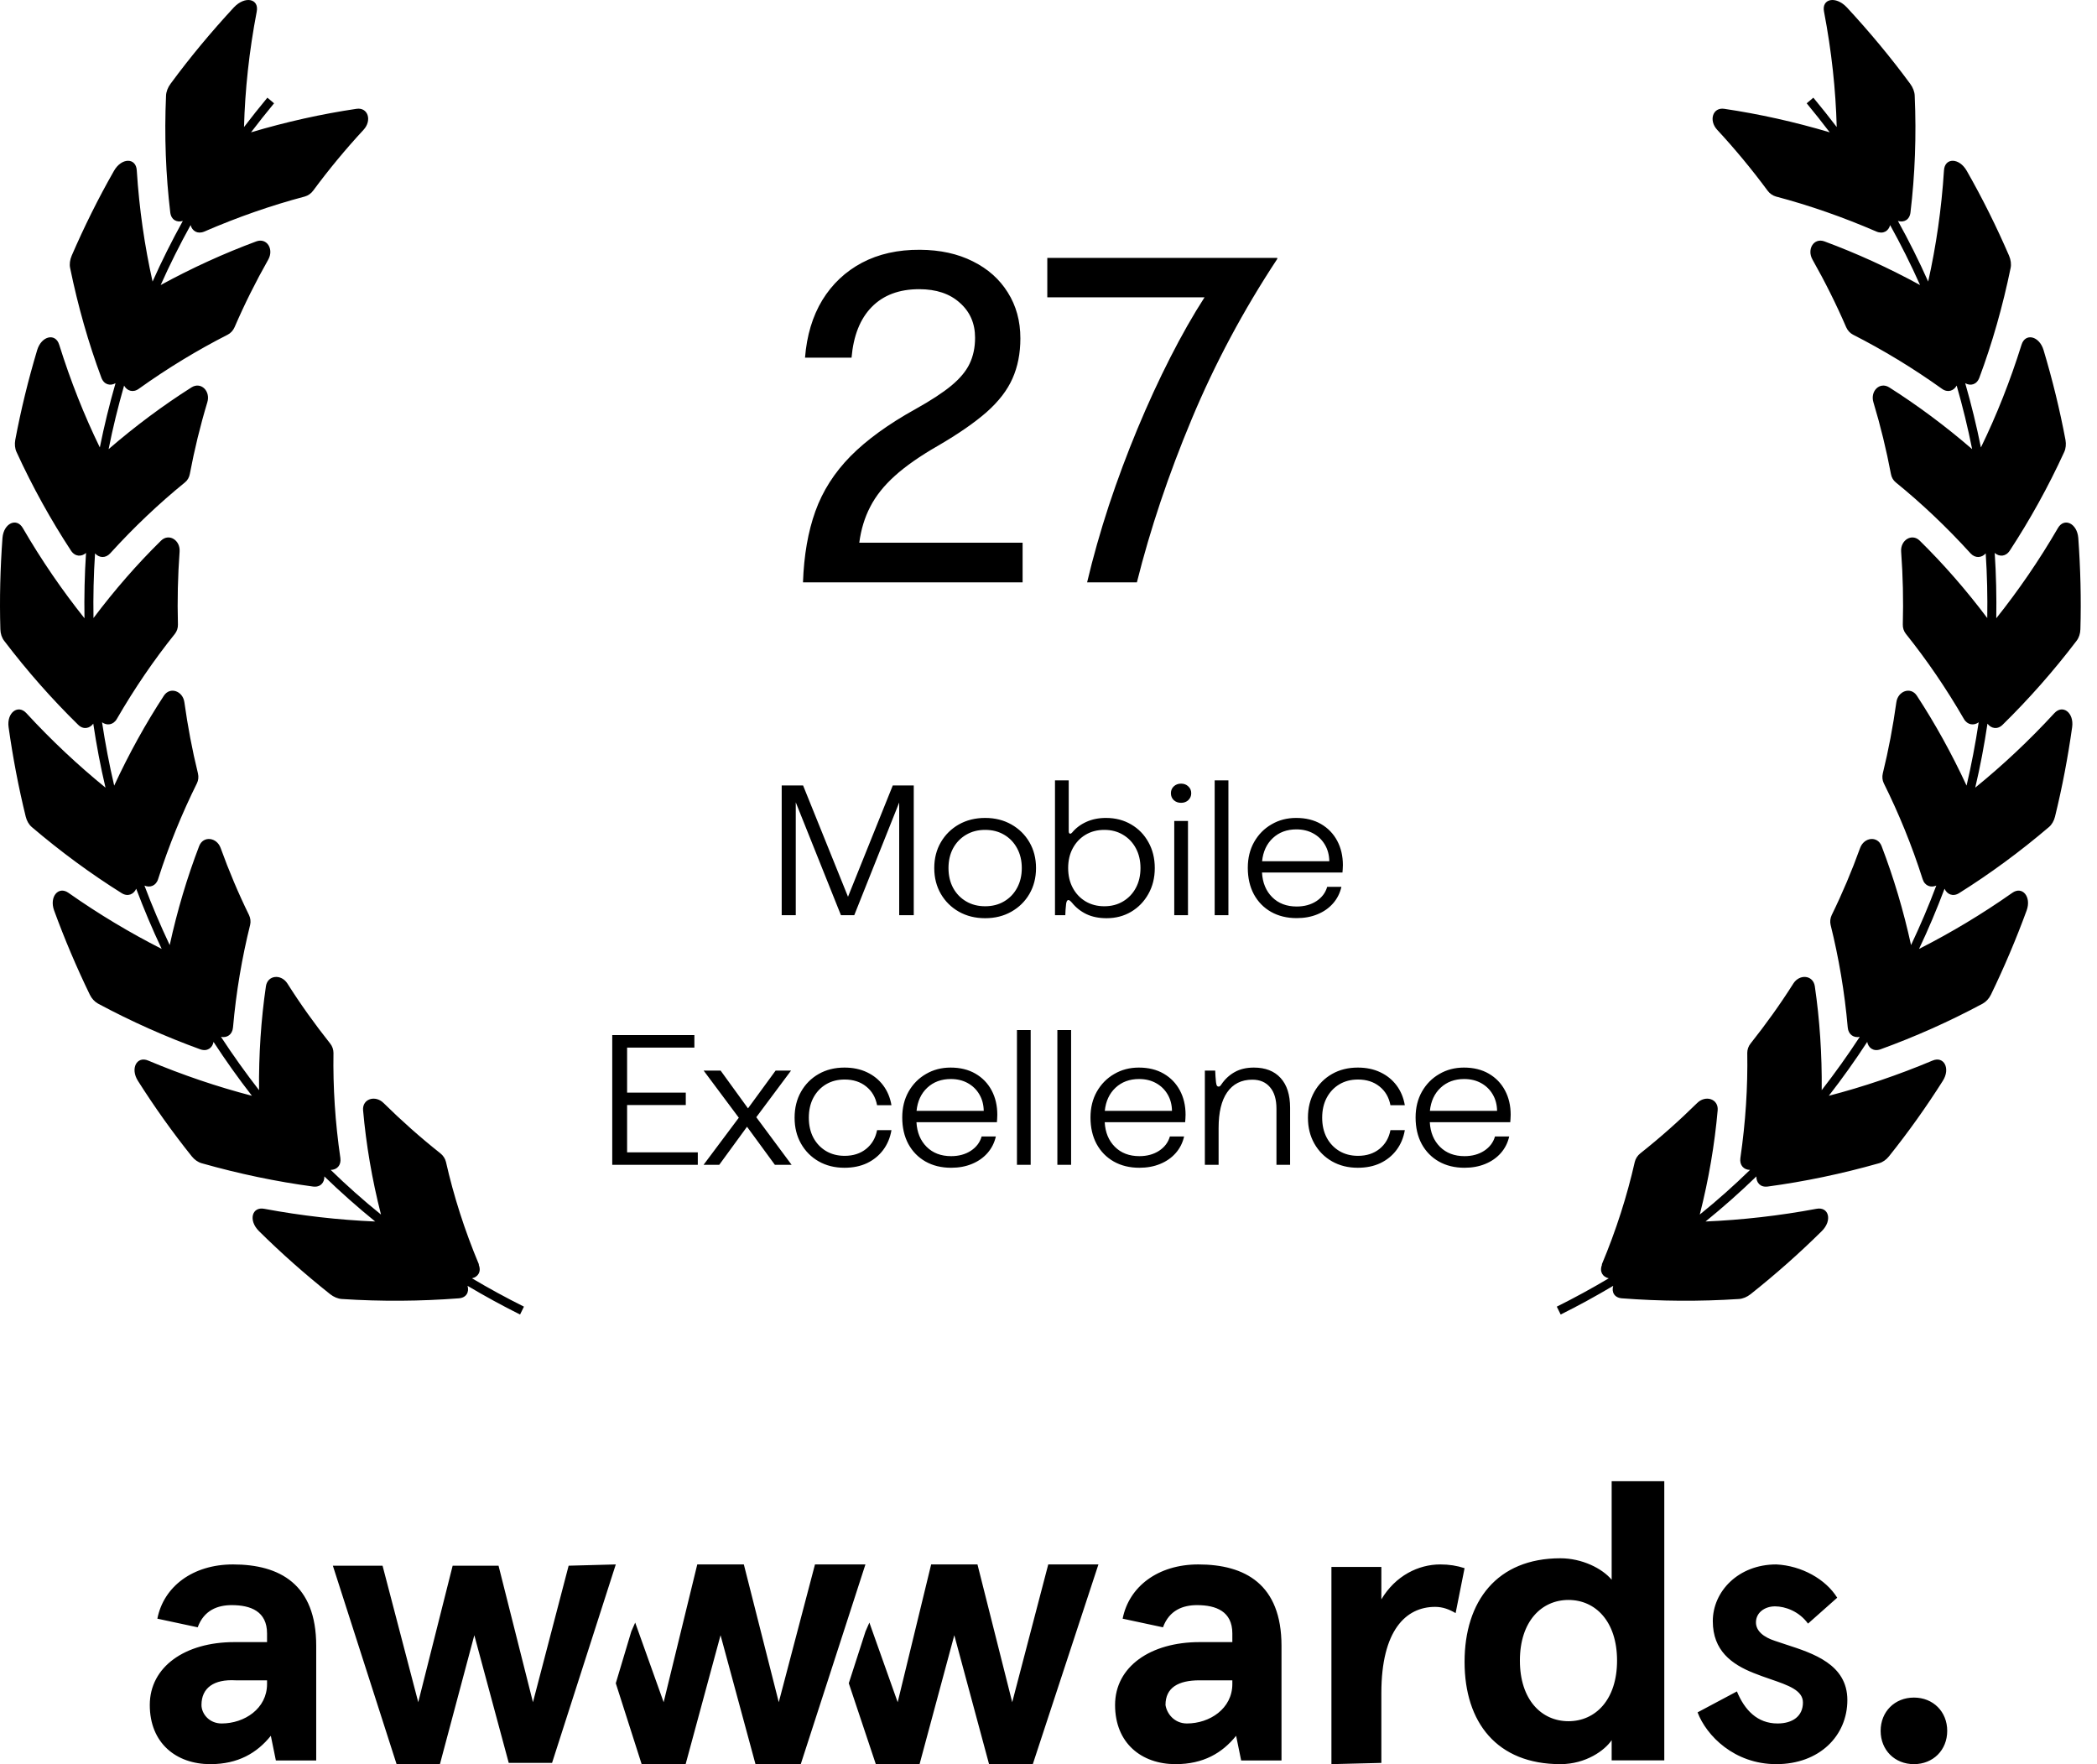 <svg class="w-full fill-current text-gray-600 | dark:text-grayDark-100 h-16 xl:h-24" width="126" height="106" xmlns="http://www.w3.org/2000/svg" viewBox="0 0 126 106" f="none">
<path fill-rule="evenodd" clip-rule="evenodd" d="M28.781 75.984C27.912 73.916 27.257 71.848 26.796 69.814C26.749 69.618 26.629 69.429 26.455 69.294C25.252 68.341 24.122 67.334 23.052 66.28C22.544 65.773 21.762 66.03 21.816 66.706C21.996 68.753 22.35 70.855 22.892 72.977C21.835 72.125 20.826 71.226 19.87 70.294C20.238 70.294 20.512 70.023 20.452 69.584C20.137 67.429 20.004 65.314 20.037 63.266C20.037 63.07 19.97 62.861 19.837 62.699C18.914 61.536 18.052 60.334 17.27 59.097C16.895 58.509 16.086 58.583 15.979 59.252C15.685 61.259 15.545 63.354 15.565 65.503C14.756 64.462 13.994 63.395 13.278 62.3C13.633 62.374 13.96 62.172 14 61.739C14.188 59.597 14.542 57.536 15.03 55.57C15.077 55.38 15.05 55.164 14.963 54.982C14.321 53.671 13.753 52.326 13.258 50.954C13.024 50.306 12.216 50.204 11.968 50.833C11.246 52.718 10.651 54.705 10.197 56.786C9.642 55.61 9.134 54.421 8.679 53.211C9.007 53.353 9.374 53.231 9.501 52.819C10.15 50.785 10.939 48.866 11.834 47.062C11.921 46.886 11.941 46.677 11.895 46.474C11.547 45.062 11.28 43.636 11.079 42.197C10.985 41.514 10.217 41.244 9.849 41.798C8.753 43.474 7.75 45.285 6.861 47.204C6.566 45.947 6.326 44.677 6.132 43.4C6.419 43.609 6.807 43.569 7.021 43.197C8.084 41.359 9.254 39.649 10.511 38.082C10.631 37.926 10.698 37.73 10.691 37.521C10.651 36.068 10.685 34.608 10.791 33.149C10.845 32.459 10.15 32.02 9.675 32.486C8.244 33.892 6.887 35.446 5.617 37.136C5.597 35.845 5.624 34.547 5.711 33.25C5.951 33.52 6.333 33.561 6.62 33.25C8.044 31.682 9.548 30.257 11.112 28.986C11.266 28.865 11.373 28.675 11.407 28.473C11.681 27.027 12.028 25.594 12.456 24.175C12.663 23.499 12.075 22.918 11.507 23.276C9.802 24.357 8.131 25.601 6.526 26.986C6.78 25.702 7.095 24.432 7.456 23.168C7.629 23.486 7.997 23.614 8.345 23.357C10.083 22.114 11.868 21.033 13.686 20.107C13.86 20.019 14.007 19.857 14.094 19.661C14.689 18.283 15.364 16.931 16.113 15.607C16.474 14.978 16.039 14.269 15.398 14.505C13.466 15.222 11.547 16.093 9.655 17.127C10.197 15.911 10.798 14.708 11.453 13.525C11.547 13.884 11.874 14.086 12.282 13.911C14.281 13.046 16.294 12.343 18.312 11.809C18.506 11.755 18.694 11.627 18.82 11.451C19.75 10.194 20.753 8.978 21.842 7.802C22.364 7.241 22.116 6.437 21.421 6.538C19.322 6.849 17.196 7.322 15.083 7.951C15.531 7.363 15.993 6.782 16.467 6.207L16.066 5.869C15.585 6.45 15.117 7.038 14.662 7.633C14.722 5.396 14.97 3.079 15.424 0.707C15.585 -0.084 14.722 -0.266 14.054 0.443C12.684 1.923 11.413 3.45 10.25 5.031C10.083 5.254 9.983 5.518 9.976 5.754C9.869 8.174 9.963 10.518 10.23 12.762C10.284 13.221 10.638 13.383 10.985 13.275C10.324 14.471 9.715 15.688 9.167 16.918C8.692 14.789 8.365 12.559 8.218 10.235C8.171 9.464 7.302 9.464 6.847 10.268C5.898 11.931 5.056 13.633 4.307 15.363C4.2 15.613 4.167 15.877 4.213 16.1C4.688 18.411 5.316 20.614 6.092 22.695C6.252 23.121 6.627 23.202 6.941 23.026C6.573 24.303 6.259 25.594 5.998 26.885C5.056 24.952 4.24 22.891 3.558 20.715C3.338 19.992 2.495 20.175 2.234 21.033C1.7 22.817 1.258 24.621 0.917 26.432C0.871 26.689 0.897 26.952 0.991 27.155C1.96 29.27 3.063 31.25 4.267 33.088C4.514 33.46 4.902 33.46 5.169 33.223C5.082 34.534 5.056 35.845 5.076 37.149C3.745 35.48 2.502 33.676 1.372 31.73C0.998 31.081 0.222 31.439 0.149 32.318C0.015 34.149 -0.032 35.987 0.022 37.811C0.028 38.075 0.109 38.318 0.249 38.501C1.646 40.339 3.137 42.021 4.695 43.548C5.009 43.859 5.39 43.771 5.604 43.481C5.798 44.771 6.038 46.055 6.339 47.326C4.695 45.988 3.097 44.494 1.586 42.852C1.085 42.305 0.396 42.819 0.516 43.69C0.77 45.501 1.111 47.299 1.546 49.069C1.606 49.319 1.74 49.549 1.907 49.691C3.652 51.177 5.463 52.508 7.309 53.664C7.683 53.901 8.037 53.732 8.184 53.401C8.646 54.623 9.154 55.833 9.715 57.016C7.823 56.056 5.945 54.934 4.12 53.651C3.518 53.218 2.95 53.873 3.251 54.705C3.879 56.421 4.594 58.11 5.397 59.766C5.51 60.002 5.691 60.192 5.885 60.3C7.91 61.388 9.969 62.3 12.035 63.05C12.456 63.199 12.764 62.962 12.831 62.604C13.553 63.712 14.321 64.793 15.137 65.841C13.058 65.3 10.979 64.597 8.906 63.726C8.224 63.435 7.81 64.199 8.291 64.949C9.281 66.51 10.357 68.023 11.52 69.476C11.687 69.686 11.901 69.834 12.122 69.895C14.361 70.53 16.601 70.997 18.807 71.294C19.255 71.355 19.502 71.051 19.489 70.686C20.458 71.625 21.481 72.531 22.544 73.395C20.351 73.301 18.125 73.051 15.879 72.632C15.137 72.49 14.91 73.328 15.558 73.97C16.902 75.301 18.332 76.565 19.837 77.761C20.051 77.93 20.305 78.038 20.539 78.051C22.919 78.207 25.272 78.186 27.565 78.011C28.033 77.977 28.2 77.626 28.093 77.261C29.116 77.869 30.165 78.443 31.248 78.984C31.288 78.906 31.327 78.827 31.365 78.747C31.404 78.668 31.442 78.588 31.482 78.511C30.413 77.977 29.37 77.409 28.36 76.808C28.728 76.727 28.935 76.402 28.761 75.984H28.781ZM48.993 30.718C48.553 31.939 48.305 33.363 48.248 34.99H61.444V32.61H51.63C51.735 31.813 51.955 31.092 52.289 30.45C52.623 29.799 53.115 29.18 53.766 28.594C54.425 28 55.288 27.398 56.354 26.787C57.583 26.071 58.559 25.396 59.283 24.761C60.008 24.118 60.525 23.447 60.834 22.747C61.151 22.039 61.31 21.233 61.31 20.33C61.31 19.288 61.057 18.369 60.553 17.571C60.056 16.774 59.357 16.151 58.453 15.703C57.55 15.248 56.492 15.016 55.279 15.008C53.953 14.999 52.789 15.26 51.788 15.789C50.795 16.318 50.002 17.067 49.408 18.035C48.822 19.003 48.476 20.155 48.37 21.49H51.166C51.28 20.171 51.682 19.158 52.374 18.45C53.074 17.734 54.026 17.376 55.231 17.376C56.256 17.376 57.07 17.648 57.672 18.194C58.282 18.731 58.588 19.431 58.588 20.293C58.588 20.879 58.478 21.4 58.258 21.856C58.046 22.303 57.68 22.743 57.159 23.174C56.647 23.597 55.931 24.065 55.011 24.578C53.383 25.481 52.081 26.425 51.105 27.41C50.136 28.395 49.432 29.497 48.993 30.718ZM66.626 30.376C66.114 31.939 65.678 33.477 65.32 34.99H68.311C69.116 31.776 70.215 28.505 71.607 25.176C72.998 21.848 74.711 18.641 76.746 15.557V15.496H62.928V17.864H72.376C71.684 18.938 70.996 20.147 70.313 21.49C69.629 22.832 68.974 24.256 68.347 25.762C67.721 27.268 67.147 28.806 66.626 30.376ZM46.969 54.99V47.193H48.253L50.953 53.882L53.644 47.193H54.904V54.99H54.029V48.218L51.329 54.99H50.529L47.814 48.208V54.99H46.969ZM57.616 54.781C58.078 55.041 58.604 55.171 59.193 55.171C59.782 55.171 60.306 55.041 60.765 54.781C61.228 54.52 61.591 54.164 61.854 53.711C62.118 53.255 62.25 52.738 62.25 52.158C62.25 51.576 62.118 51.058 61.854 50.606C61.591 50.153 61.228 49.797 60.765 49.536C60.306 49.276 59.782 49.146 59.193 49.146C58.604 49.146 58.078 49.276 57.616 49.536C57.157 49.797 56.796 50.153 56.532 50.606C56.268 51.058 56.136 51.576 56.136 52.158C56.136 52.738 56.268 53.255 56.532 53.711C56.796 54.164 57.157 54.52 57.616 54.781ZM60.336 54.16C60.007 54.356 59.626 54.453 59.193 54.453C58.764 54.453 58.383 54.356 58.051 54.16C57.718 53.965 57.458 53.695 57.269 53.35C57.084 53.005 56.991 52.608 56.991 52.158C56.991 51.709 57.084 51.312 57.269 50.967C57.458 50.622 57.718 50.352 58.051 50.157C58.383 49.961 58.764 49.864 59.193 49.864C59.626 49.864 60.007 49.961 60.336 50.157C60.668 50.352 60.926 50.622 61.112 50.967C61.301 51.312 61.395 51.709 61.395 52.158C61.395 52.608 61.301 53.005 61.112 53.35C60.926 53.695 60.668 53.965 60.336 54.16ZM66.491 55.171C66.028 55.171 65.625 55.09 65.28 54.927C64.935 54.761 64.643 54.53 64.406 54.234C64.314 54.13 64.245 54.078 64.196 54.078C64.127 54.078 64.082 54.152 64.059 54.302C64.046 54.406 64.034 54.527 64.025 54.663C64.018 54.797 64.013 54.906 64.01 54.99H63.39V46.89H64.215V49.937C64.215 50.041 64.246 50.093 64.308 50.093C64.341 50.093 64.378 50.07 64.42 50.025C64.642 49.755 64.925 49.541 65.27 49.385C65.618 49.226 66.012 49.146 66.451 49.146C67.018 49.146 67.522 49.276 67.965 49.536C68.408 49.794 68.755 50.15 69.005 50.606C69.259 51.058 69.386 51.576 69.386 52.158C69.386 52.741 69.257 53.26 69 53.716C68.746 54.169 68.401 54.525 67.965 54.785C67.529 55.043 67.037 55.171 66.491 55.171ZM66.354 54.453C66.777 54.453 67.151 54.356 67.477 54.16C67.806 53.965 68.063 53.695 68.248 53.35C68.434 53.005 68.527 52.608 68.527 52.158C68.527 51.709 68.434 51.312 68.248 50.967C68.063 50.622 67.806 50.352 67.477 50.157C67.151 49.961 66.777 49.864 66.354 49.864C65.931 49.864 65.555 49.961 65.226 50.157C64.9 50.352 64.645 50.622 64.459 50.967C64.274 51.309 64.181 51.706 64.181 52.158C64.181 52.608 64.274 53.005 64.459 53.35C64.645 53.695 64.9 53.965 65.226 54.16C65.555 54.356 65.931 54.453 66.354 54.453ZM70.526 48.077C70.644 48.184 70.79 48.238 70.966 48.238C71.142 48.238 71.286 48.184 71.4 48.077C71.517 47.966 71.576 47.828 71.576 47.661C71.576 47.495 71.517 47.359 71.4 47.251C71.286 47.141 71.142 47.085 70.966 47.085C70.79 47.085 70.644 47.141 70.526 47.251C70.412 47.359 70.355 47.495 70.355 47.661C70.355 47.828 70.412 47.966 70.526 48.077ZM71.381 49.327H70.556V54.99H71.381V49.327ZM72.985 54.99V46.89H73.81V54.99H72.985ZM76.371 54.79C76.814 55.041 77.328 55.166 77.914 55.166C78.373 55.166 78.788 55.09 79.159 54.937C79.534 54.784 79.845 54.567 80.092 54.287C80.343 54.004 80.512 53.671 80.6 53.286H79.745C79.644 53.641 79.428 53.928 79.096 54.146C78.764 54.361 78.37 54.468 77.914 54.468C77.305 54.468 76.814 54.281 76.44 53.907C76.065 53.532 75.862 53.039 75.829 52.427H80.663C80.67 52.388 80.675 52.32 80.678 52.222C80.684 52.124 80.688 52.043 80.688 51.978C80.688 51.431 80.574 50.944 80.346 50.518C80.118 50.092 79.794 49.756 79.374 49.512C78.954 49.268 78.456 49.146 77.88 49.146C77.333 49.146 76.84 49.274 76.401 49.532C75.961 49.785 75.613 50.139 75.356 50.591C75.102 51.04 74.975 51.558 74.975 52.144C74.975 52.749 75.097 53.28 75.341 53.736C75.588 54.188 75.932 54.54 76.371 54.79ZM76.479 50.357C76.853 50.008 77.325 49.834 77.895 49.834C78.279 49.834 78.617 49.916 78.91 50.078C79.207 50.241 79.439 50.467 79.609 50.757C79.778 51.044 79.866 51.374 79.872 51.748H75.834C75.893 51.169 76.108 50.705 76.479 50.357ZM36.787 69.99V62.193H41.723V62.945H37.68V65.65H41.206V66.397H37.68V69.239H41.928V69.99H36.787ZM44.392 67.159L42.273 69.99H43.215L44.885 67.701L46.56 69.99H47.566L45.442 67.129L47.532 64.326H46.604L44.944 66.597L43.298 64.326H42.278L44.392 67.159ZM50.737 70.166C50.158 70.166 49.642 70.038 49.189 69.781C48.74 69.523 48.387 69.169 48.13 68.716C47.873 68.264 47.744 67.745 47.744 67.159C47.744 66.569 47.873 66.049 48.13 65.596C48.387 65.144 48.74 64.789 49.189 64.532C49.642 64.274 50.158 64.146 50.737 64.146C51.248 64.146 51.701 64.24 52.095 64.429C52.489 64.615 52.812 64.877 53.066 65.215C53.32 65.554 53.486 65.951 53.564 66.407H52.7C52.609 65.931 52.389 65.555 52.041 65.279C51.696 65.002 51.266 64.864 50.752 64.864C50.325 64.864 49.95 64.961 49.624 65.157C49.302 65.352 49.05 65.622 48.867 65.967C48.688 66.309 48.599 66.706 48.599 67.159C48.599 67.608 48.688 68.005 48.867 68.35C49.05 68.692 49.302 68.96 49.624 69.156C49.95 69.351 50.325 69.449 50.752 69.449C51.266 69.449 51.696 69.31 52.041 69.034C52.389 68.754 52.609 68.378 52.7 67.906H53.564C53.486 68.361 53.32 68.758 53.066 69.097C52.812 69.436 52.489 69.699 52.095 69.888C51.701 70.074 51.248 70.166 50.737 70.166ZM55.608 69.79C56.051 70.041 56.565 70.166 57.151 70.166C57.61 70.166 58.025 70.09 58.396 69.937C58.77 69.784 59.081 69.567 59.329 69.287C59.579 69.004 59.749 68.671 59.837 68.286H58.982C58.881 68.641 58.665 68.928 58.333 69.146C58.001 69.361 57.607 69.468 57.151 69.468C56.542 69.468 56.051 69.281 55.676 68.907C55.302 68.532 55.099 68.039 55.066 67.427H59.9C59.907 67.388 59.911 67.32 59.915 67.222C59.921 67.124 59.924 67.043 59.924 66.978C59.924 66.431 59.81 65.944 59.583 65.518C59.355 65.091 59.031 64.756 58.611 64.512C58.191 64.268 57.693 64.146 57.117 64.146C56.57 64.146 56.077 64.274 55.637 64.532C55.198 64.785 54.849 65.139 54.592 65.591C54.339 66.04 54.212 66.558 54.212 67.144C54.212 67.749 54.334 68.28 54.578 68.736C54.825 69.188 55.169 69.54 55.608 69.79ZM55.715 65.357C56.09 65.008 56.562 64.834 57.131 64.834C57.516 64.834 57.854 64.916 58.147 65.078C58.443 65.241 58.676 65.467 58.845 65.757C59.015 66.044 59.102 66.374 59.109 66.748H55.071C55.13 66.169 55.344 65.705 55.715 65.357ZM61.104 69.99V61.89H61.929V69.99H61.104ZM63.533 61.89V69.99H64.358V61.89H63.533ZM68.462 70.166C67.876 70.166 67.362 70.041 66.919 69.79C66.48 69.54 66.136 69.188 65.889 68.736C65.645 68.28 65.523 67.749 65.523 67.144C65.523 66.558 65.65 66.04 65.904 65.591C66.161 65.139 66.509 64.785 66.949 64.532C67.388 64.274 67.881 64.146 68.428 64.146C69.004 64.146 69.502 64.268 69.922 64.512C70.342 64.756 70.666 65.091 70.894 65.518C71.122 65.944 71.236 66.431 71.236 66.978C71.236 67.043 71.233 67.124 71.226 67.222C71.223 67.32 71.218 67.388 71.211 67.427H66.377C66.41 68.039 66.613 68.532 66.988 68.907C67.362 69.281 67.854 69.468 68.462 69.468C68.918 69.468 69.312 69.361 69.644 69.146C69.976 68.928 70.192 68.641 70.293 68.286H71.148C71.06 68.671 70.891 69.004 70.64 69.287C70.393 69.567 70.082 69.784 69.707 69.937C69.336 70.09 68.921 70.166 68.462 70.166ZM68.443 64.834C67.873 64.834 67.401 65.008 67.027 65.357C66.656 65.705 66.441 66.169 66.382 66.748H70.42C70.414 66.374 70.326 66.044 70.157 65.757C69.987 65.467 69.755 65.241 69.458 65.078C69.165 64.916 68.827 64.834 68.443 64.834ZM73.016 64.326H72.395V69.99H73.221V67.774C73.221 66.84 73.392 66.127 73.733 65.635C74.085 65.127 74.59 64.873 75.247 64.873C75.703 64.873 76.058 65.025 76.311 65.328C76.569 65.627 76.697 66.058 76.697 66.621V69.99H77.517V66.563C77.517 65.785 77.327 65.188 76.946 64.771C76.565 64.354 76.03 64.146 75.34 64.146C74.894 64.146 74.511 64.235 74.192 64.414C73.873 64.59 73.606 64.836 73.392 65.152C73.349 65.213 73.317 65.253 73.294 65.269C73.274 65.282 73.248 65.288 73.216 65.288C73.174 65.288 73.141 65.27 73.118 65.235C73.095 65.196 73.077 65.124 73.064 65.02C73.055 64.939 73.045 64.828 73.035 64.688C73.025 64.548 73.019 64.427 73.016 64.326ZM81.583 70.166C81.003 70.166 80.487 70.038 80.035 69.781C79.585 69.523 79.232 69.169 78.975 68.716C78.718 68.264 78.589 67.745 78.589 67.159C78.589 66.569 78.718 66.049 78.975 65.596C79.232 65.144 79.585 64.789 80.035 64.532C80.487 64.274 81.003 64.146 81.583 64.146C82.094 64.146 82.546 64.24 82.94 64.429C83.334 64.615 83.658 64.877 83.912 65.215C84.166 65.554 84.332 65.951 84.41 66.407H83.546C83.454 65.931 83.235 65.555 82.886 65.279C82.541 65.002 82.112 64.864 81.597 64.864C81.171 64.864 80.795 64.961 80.469 65.157C80.147 65.352 79.895 65.622 79.713 65.967C79.533 66.309 79.444 66.706 79.444 67.159C79.444 67.608 79.533 68.005 79.713 68.35C79.895 68.692 80.147 68.96 80.469 69.156C80.795 69.351 81.171 69.449 81.597 69.449C82.112 69.449 82.541 69.31 82.886 69.034C83.235 68.754 83.454 68.378 83.546 67.906H84.41C84.332 68.361 84.166 68.758 83.912 69.097C83.658 69.436 83.334 69.699 82.94 69.888C82.546 70.074 82.094 70.166 81.583 70.166ZM86.453 69.79C86.896 70.041 87.41 70.166 87.996 70.166C88.455 70.166 88.87 70.09 89.241 69.937C89.616 69.784 89.927 69.567 90.174 69.287C90.425 69.004 90.594 68.671 90.682 68.286H89.827C89.726 68.641 89.51 68.928 89.178 69.146C88.846 69.361 88.452 69.468 87.996 69.468C87.388 69.468 86.896 69.281 86.522 68.907C86.147 68.532 85.944 68.039 85.911 67.427H90.745C90.752 67.388 90.757 67.32 90.76 67.222C90.766 67.124 90.77 67.043 90.77 66.978C90.77 66.431 90.656 65.944 90.428 65.518C90.2 65.091 89.876 64.756 89.456 64.512C89.036 64.268 88.538 64.146 87.962 64.146C87.415 64.146 86.922 64.274 86.483 64.532C86.043 64.785 85.695 65.139 85.438 65.591C85.184 66.04 85.057 66.558 85.057 67.144C85.057 67.749 85.179 68.28 85.423 68.736C85.67 69.188 86.014 69.54 86.453 69.79ZM86.561 65.357C86.935 65.008 87.407 64.834 87.977 64.834C88.361 64.834 88.699 64.916 88.992 65.078C89.289 65.241 89.521 65.467 89.691 65.757C89.86 66.044 89.948 66.374 89.954 66.748H85.916C85.975 66.169 86.19 65.705 86.561 65.357ZM96.838 94.92C96.27 94.237 95.054 93.63 93.757 93.63C89.946 93.63 88 96.21 88 99.853C88 103.496 89.946 106 93.757 106C95.297 106 96.433 105.165 96.838 104.558V105.772H100V89H96.838V94.92ZM97.162 99.777C97.162 102.13 95.865 103.42 94.243 103.42C92.622 103.42 91.324 102.13 91.324 99.777C91.324 97.424 92.622 96.134 94.243 96.134C95.865 96.134 97.162 97.424 97.162 99.777ZM14 94C11.576 94 9.833 95.334 9.455 97.259L11.879 97.778C12.258 96.741 13.091 96.445 13.924 96.445C15.061 96.445 16.046 96.815 16.046 98.148V98.667H14.076C11.121 98.667 9 100.148 9 102.445C9 104.741 10.591 106 12.636 106C14.303 106 15.439 105.333 16.273 104.296L16.576 105.778H19V98.889C19 95.185 16.803 94 14 94ZM16.046 101.185C16.046 102.667 14.682 103.556 13.318 103.556C12.561 103.556 12.106 102.963 12.106 102.445C12.106 101.408 12.864 100.889 14.152 100.963H16.046V101.185ZM72 94C69.576 94 67.833 95.334 67.455 97.259L69.879 97.778C70.258 96.741 71.091 96.445 71.924 96.445C73.061 96.445 74.046 96.815 74.046 98.148V98.667H72.076C69.121 98.667 67 100.148 67 102.445C67 104.741 68.591 106 70.636 106C72.303 106 73.439 105.333 74.273 104.296L74.576 105.778H77V98.889C77 95.185 74.803 94 72 94ZM74.046 101.185C74.046 102.667 72.682 103.556 71.318 103.556C70.561 103.556 70.106 102.963 70.03 102.445C70.03 101.408 70.788 100.963 72.076 100.963H74.046V101.185ZM80 106V94.15H83V96.1C83.846 94.675 85.231 94 86.538 94C87.077 94 87.538 94.075 88 94.225L87.462 96.925C87.077 96.7 86.692 96.55 86.231 96.55C84.462 96.55 83 97.975 83 101.725V105.925L80 106ZM110.39 96L108.636 97.556C108.102 96.815 107.263 96.519 106.653 96.519C106.042 96.519 105.508 96.889 105.508 97.482C105.508 98 105.966 98.371 106.653 98.593C106.861 98.666 107.084 98.739 107.315 98.814L107.316 98.814C108.952 99.344 111 100.007 111 102.148C111 104.296 109.322 106 106.729 106C104.212 106 102.534 104.296 102 102.889L104.364 101.63C104.822 102.741 105.585 103.556 106.805 103.556C107.72 103.556 108.331 103.111 108.331 102.296C108.331 101.563 107.446 101.26 106.385 100.895C106.052 100.78 105.702 100.66 105.356 100.519C104.059 100 102.915 99.185 102.915 97.407C102.915 95.63 104.441 94 106.729 94C108.254 94.074 109.703 94.889 110.39 96ZM46.793 102.279L48.969 94H52L48.114 106H45.394L43.295 98.253L41.197 106H38.554L37 101.139L37.933 98.025L38.166 97.494L39.876 102.279L41.896 94H44.694L46.793 102.279ZM62.985 94L60.82 102.279L58.732 94H55.949L53.938 102.279L52.237 97.494L52.005 98.025L51 101.139L52.624 106H55.253L57.34 98.253L59.428 106H62.057L66 94H62.985ZM33.171 105.924L37 94L34.167 94.076L32.023 102.279L29.955 94.076H27.198L25.131 102.279L22.986 94.076H20L23.829 106H26.433L28.5 98.253L30.568 105.924H33.171ZM115 102C116.154 102 117 102.846 117 104C117 105.154 116.154 106 115 106C113.846 106 113 105.154 113 104C113 102.846 113.846 102 115 102ZM98.227 69.814C97.766 71.848 97.111 73.916 96.242 75.984H96.262C96.088 76.402 96.295 76.727 96.663 76.808C95.654 77.409 94.611 77.977 93.541 78.511C93.581 78.588 93.62 78.668 93.658 78.747C93.697 78.827 93.735 78.906 93.775 78.984C94.858 78.443 95.908 77.869 96.93 77.261C96.823 77.626 96.991 77.977 97.459 78.011C99.752 78.186 102.105 78.207 104.485 78.051C104.719 78.038 104.973 77.93 105.187 77.761C106.691 76.565 108.121 75.301 109.465 73.97C110.114 73.328 109.886 72.49 109.144 72.632C106.898 73.051 104.672 73.301 102.479 73.395C103.542 72.531 104.565 71.625 105.534 70.686C105.521 71.051 105.768 71.355 106.216 71.294C108.422 70.997 110.662 70.53 112.901 69.895C113.122 69.834 113.336 69.686 113.503 69.476C114.666 68.023 115.743 66.51 116.732 64.949C117.213 64.199 116.799 63.435 116.117 63.726C114.045 64.597 111.965 65.3 109.886 65.841C110.702 64.793 111.471 63.712 112.193 62.604C112.26 62.962 112.567 63.199 112.988 63.05C115.054 62.3 117.113 61.388 119.139 60.3C119.333 60.192 119.513 60.002 119.627 59.766C120.429 58.11 121.144 56.421 121.773 54.705C122.074 53.873 121.505 53.218 120.904 53.651C119.079 54.934 117.2 56.056 115.308 57.016C115.87 55.833 116.378 54.623 116.839 53.401C116.986 53.732 117.34 53.901 117.715 53.664C119.56 52.508 121.372 51.177 123.116 49.691C123.284 49.549 123.417 49.319 123.477 49.069C123.912 47.299 124.253 45.501 124.507 43.69C124.627 42.819 123.939 42.305 123.437 42.852C121.926 44.494 120.329 45.988 118.684 47.326C118.985 46.055 119.226 44.771 119.419 43.481C119.633 43.771 120.014 43.859 120.329 43.548C121.886 42.021 123.377 40.339 124.774 38.501C124.915 38.318 124.995 38.075 125.002 37.811C125.055 35.987 125.008 34.149 124.875 32.318C124.801 31.439 124.026 31.081 123.651 31.73C122.521 33.676 121.278 35.48 119.948 37.149C119.968 35.845 119.941 34.534 119.854 33.223C120.121 33.46 120.509 33.46 120.757 33.088C121.96 31.25 123.063 29.27 124.032 27.155C124.126 26.952 124.153 26.689 124.106 26.432C123.765 24.621 123.324 22.817 122.789 21.033C122.528 20.175 121.686 19.992 121.465 20.715C120.783 22.891 119.968 24.952 119.025 26.885C118.764 25.594 118.45 24.303 118.082 23.026C118.397 23.202 118.771 23.121 118.931 22.695C119.707 20.614 120.335 18.411 120.81 16.1C120.857 15.877 120.823 15.613 120.716 15.363C119.968 13.633 119.125 11.931 118.176 10.268C117.721 9.464 116.852 9.464 116.806 10.235C116.658 12.559 116.331 14.789 115.856 16.918C115.308 15.688 114.7 14.471 114.038 13.275C114.386 13.383 114.74 13.221 114.793 12.762C115.061 10.518 115.154 8.174 115.047 5.754C115.041 5.518 114.94 5.254 114.773 5.031C113.61 3.45 112.34 1.923 110.969 0.443C110.301 -0.266 109.438 -0.084 109.599 0.707C110.054 3.079 110.301 5.396 110.361 7.633C109.906 7.038 109.438 6.45 108.957 5.869L108.556 6.207C109.031 6.782 109.492 7.363 109.94 7.951C107.827 7.322 105.701 6.849 103.602 6.538C102.907 6.437 102.66 7.241 103.181 7.802C104.271 8.978 105.274 10.194 106.203 11.451C106.33 11.627 106.517 11.755 106.711 11.809C108.73 12.343 110.742 13.046 112.741 13.911C113.149 14.086 113.476 13.884 113.57 13.525C114.225 14.708 114.827 15.911 115.368 17.127C113.476 16.093 111.558 15.222 109.626 14.505C108.984 14.269 108.549 14.978 108.91 15.607C109.659 16.931 110.334 18.283 110.929 19.661C111.016 19.857 111.163 20.019 111.337 20.107C113.155 21.033 114.94 22.114 116.679 23.357C117.026 23.614 117.394 23.486 117.568 23.168C117.929 24.432 118.243 25.702 118.497 26.986C116.892 25.601 115.221 24.357 113.516 23.276C112.948 22.918 112.36 23.499 112.567 24.175C112.995 25.594 113.343 27.027 113.617 28.473C113.65 28.675 113.757 28.865 113.911 28.986C115.475 30.257 116.979 31.682 118.403 33.25C118.691 33.561 119.072 33.52 119.313 33.25C119.399 34.547 119.426 35.845 119.406 37.136C118.136 35.446 116.779 33.892 115.348 32.486C114.874 32.02 114.178 32.459 114.232 33.149C114.339 34.608 114.372 36.068 114.332 37.521C114.325 37.73 114.392 37.926 114.513 38.082C115.769 39.649 116.939 41.359 118.002 43.197C118.216 43.569 118.604 43.609 118.891 43.4C118.697 44.677 118.457 45.947 118.163 47.204C117.274 45.285 116.271 43.474 115.174 41.798C114.807 41.244 114.038 41.514 113.944 42.197C113.744 43.636 113.476 45.062 113.129 46.474C113.082 46.677 113.102 46.886 113.189 47.062C114.085 48.866 114.874 50.785 115.522 52.819C115.649 53.231 116.017 53.353 116.344 53.211C115.89 54.421 115.382 55.61 114.827 56.786C114.372 54.705 113.777 52.718 113.055 50.833C112.808 50.204 111.999 50.306 111.765 50.954C111.27 52.326 110.702 53.671 110.06 54.982C109.973 55.164 109.947 55.38 109.993 55.57C110.481 57.536 110.836 59.597 111.023 61.739C111.063 62.172 111.391 62.374 111.745 62.3C111.03 63.395 110.267 64.462 109.459 65.503C109.479 63.354 109.338 61.259 109.044 59.252C108.937 58.583 108.128 58.509 107.754 59.097C106.972 60.334 106.109 61.536 105.187 62.699C105.053 62.861 104.986 63.07 104.986 63.266C105.02 65.314 104.886 67.429 104.572 69.584C104.511 70.023 104.786 70.294 105.153 70.294C104.197 71.226 103.188 72.125 102.132 72.977C102.673 70.855 103.027 68.753 103.208 66.706C103.261 66.03 102.479 65.773 101.971 66.28C100.901 67.334 99.772 68.341 98.568 69.294C98.394 69.429 98.274 69.618 98.227 69.814Z" f="#010202"></path>
</svg>